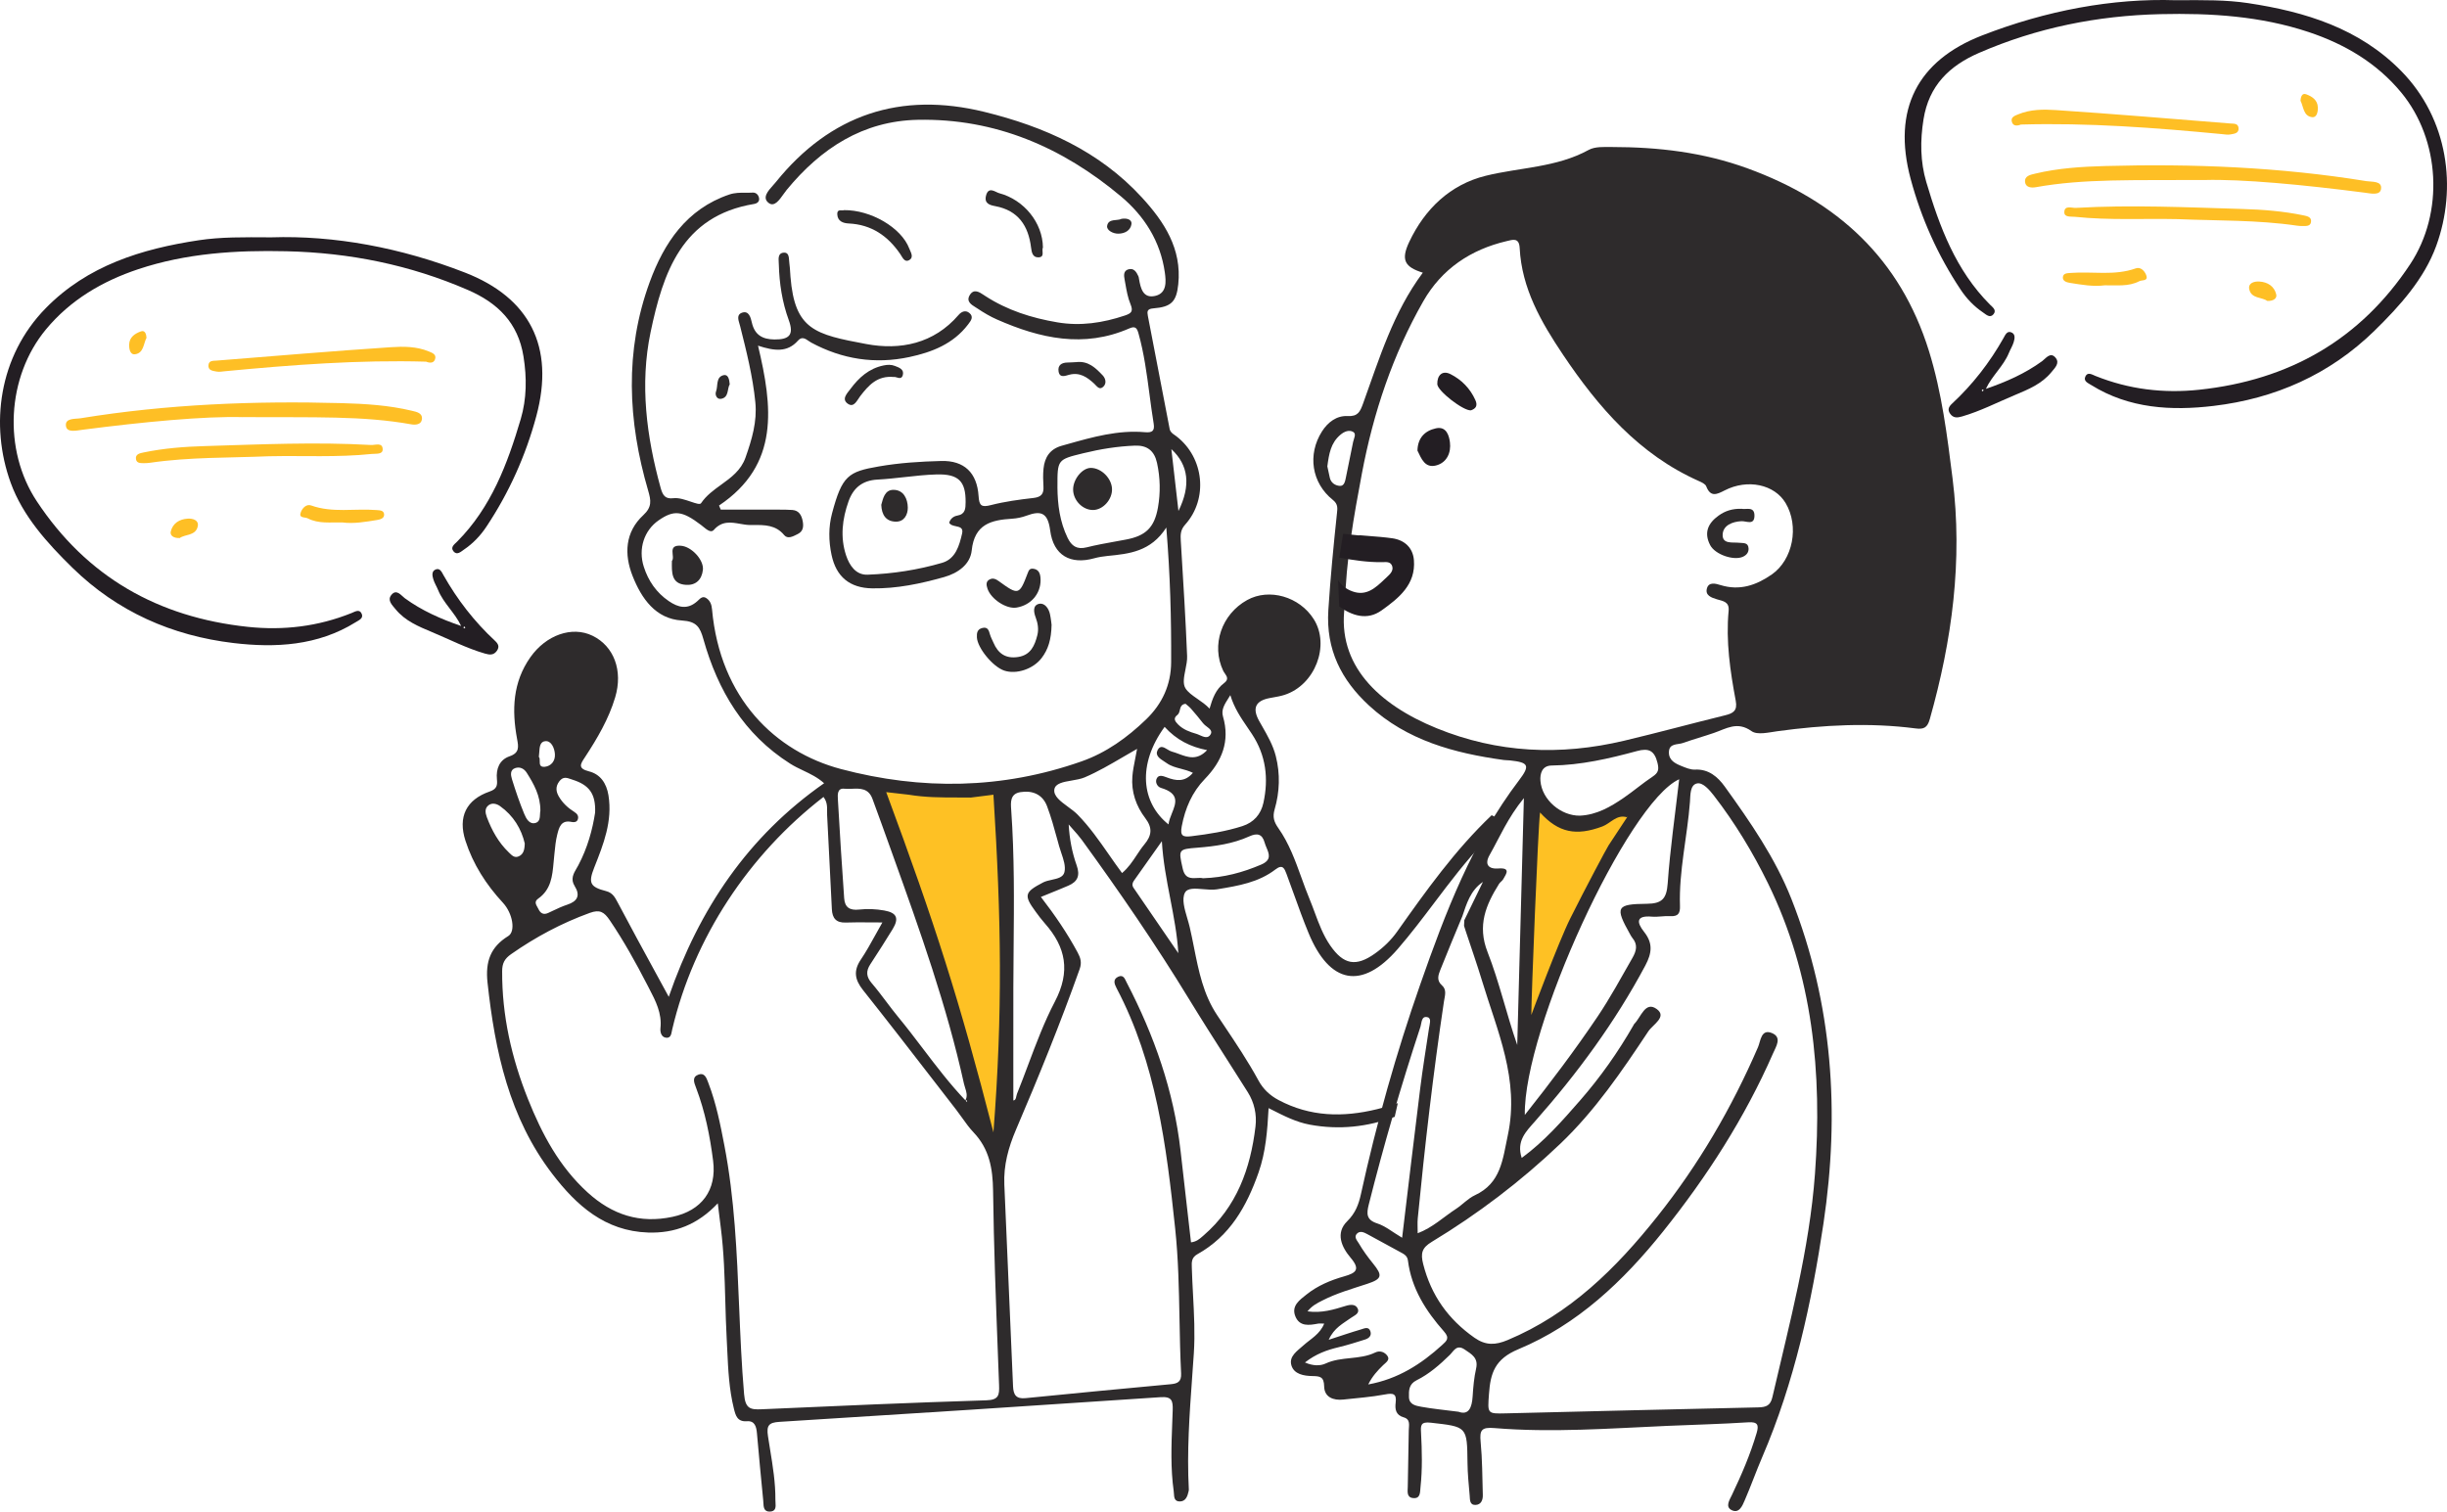 <?xml version="1.0" encoding="UTF-8"?> <svg xmlns="http://www.w3.org/2000/svg" width="314" height="194" viewBox="0 0 314 194" fill="none"><path d="M128 149L112 101L121 101.5L128.5 101L129.5 124.5L128 149Z" fill="#FEC124"></path><path d="M197 132C201.039 120.607 203.857 114.347 210 103.5L202.5 106L196.5 103.5L196 132H197Z" fill="#FEC124"></path><path d="M134.939 80.19C134.9 82.102 134.498 83.36 133.652 84.465C132.576 85.869 130.419 86.588 128.861 86.065C127.394 85.569 125.421 83.153 125.356 81.798C125.329 81.24 125.398 80.771 126.03 80.602C126.746 80.413 126.884 80.894 127.034 81.425C127.137 81.787 127.329 82.125 127.478 82.475C128.075 83.884 129.071 84.565 130.645 84.318C132.262 84.068 132.775 82.853 133.112 81.521C133.3 80.775 133.185 79.998 132.905 79.259C132.641 78.57 132.495 77.685 133.334 77.496C134.031 77.339 134.571 78.062 134.732 78.816C134.866 79.44 134.923 80.078 134.939 80.19Z" fill="#2E2B2C"></path><path d="M133.828 31.756C133.621 32.164 134.146 33.029 133.215 33.029C132.507 33.029 132.384 32.387 132.308 31.779C131.967 28.978 130.664 27.015 127.719 26.458C127.045 26.331 126.271 26.142 126.524 25.122C126.834 23.857 127.734 24.665 128.209 24.792C131.438 25.646 133.797 28.628 133.828 31.752V31.756Z" fill="#2E2B2C"></path><path d="M108.293 26.969C111.756 26.927 115.655 29.228 116.666 31.871C116.853 32.364 117.324 33.029 116.643 33.395C116.053 33.71 115.789 32.995 115.524 32.61C113.923 30.263 111.817 28.82 108.91 28.681C108.197 28.647 107.481 28.408 107.439 27.5C107.405 26.75 108.056 27.089 108.297 26.973L108.293 26.969Z" fill="#2E2B2C"></path><path d="M133.529 74.426C133.541 76.223 132.285 77.67 130.442 77.978C129.144 78.197 127.152 76.896 126.708 75.53C126.563 75.084 126.486 74.622 126.991 74.365C127.432 74.141 127.8 74.318 128.202 74.611C130.676 76.412 130.806 76.377 131.859 73.599C132.016 73.183 132.124 72.925 132.614 72.995C133.234 73.087 133.522 73.514 133.526 74.418L133.529 74.426Z" fill="#2E2B2C"></path><path d="M86.217 71.991C86.692 71.456 85.566 69.913 87.362 70.04C88.749 70.136 90.342 71.879 90.196 73.145C90.051 74.415 89.273 75.142 88.025 75.061C86.125 74.942 86.194 73.476 86.221 71.991H86.217Z" fill="#2E2B2C"></path><path d="M114.709 48.385C112.568 48.174 111.449 49.463 110.381 50.844C109.975 51.371 109.599 52.348 108.826 51.837C107.926 51.244 108.699 50.494 109.132 49.913C110.216 48.458 111.503 47.293 113.368 46.904C113.897 46.792 114.368 46.781 114.839 46.965C115.367 47.169 116.034 47.393 115.854 48.116C115.666 48.87 115.003 48.312 114.709 48.381V48.385Z" fill="#2E2B2C"></path><path d="M138.049 46.481C139.631 46.265 140.592 47.219 141.507 48.185C141.84 48.539 142.024 49.139 141.63 49.574C141.097 50.163 140.757 49.563 140.408 49.239C139.5 48.401 138.55 47.743 137.198 48.097C136.712 48.224 135.973 48.558 135.835 47.662C135.712 46.869 136.229 46.535 136.984 46.527C137.363 46.523 137.739 46.492 138.053 46.477L138.049 46.481Z" fill="#2E2B2C"></path><path d="M143.893 28.089C144.652 27.951 145.265 28.216 145.192 28.751C145.077 29.578 144.342 29.982 143.503 29.99C142.802 29.997 141.986 29.543 142.066 29.001C142.212 28.004 143.373 28.37 143.897 28.093L143.893 28.089Z" fill="#2E2B2C"></path><path d="M93.639 49.324C93.283 49.905 93.571 51.013 92.506 51.19C92.008 51.271 91.709 50.698 91.882 50.244C92.157 49.52 91.832 48.404 92.839 48.151C93.429 48.001 93.59 48.678 93.639 49.324Z" fill="#2E2B2C"></path><path d="M113.085 64.792C113.307 64.003 113.514 62.864 114.647 62.868C115.953 62.868 116.478 64.026 116.49 65.15C116.497 66.031 116.041 66.985 114.923 66.95C113.72 66.915 113.134 66.119 113.085 64.788V64.792Z" fill="#2E2B2C"></path><path d="M142.695 62.772C142.725 64.118 141.542 65.43 140.282 65.453C138.964 65.477 137.75 64.272 137.704 62.895C137.658 61.544 138.868 60.04 139.994 60.051C141.339 60.067 142.664 61.402 142.695 62.772Z" fill="#2E2B2C"></path><path d="M182.579 34.993C178.769 40.103 177 46.015 174.915 51.775C174.531 52.84 174.251 53.47 172.923 53.398C171.514 53.322 170.385 54.197 169.641 55.362C167.744 58.342 168.312 61.993 171.042 64.17C171.726 64.717 171.622 65.251 171.554 65.922C171.118 70.043 170.717 74.16 170.453 78.301C170.129 83.386 172.134 87.282 175.664 90.54C180.534 95.034 186.621 96.665 192.976 97.541C193.24 97.577 193.508 97.565 193.773 97.593C196.146 97.854 196.382 98.224 194.921 100.147C188.93 108.028 185.473 117.126 182.247 126.34C179.158 135.165 176.628 144.154 174.627 153.288C174.343 154.577 173.923 155.702 172.875 156.734C171.338 158.244 172.15 160.052 173.311 161.417C174.579 162.916 174.043 163.369 172.478 163.811C170.749 164.301 169.073 165 167.648 166.141C166.776 166.84 165.679 167.583 166.215 168.928C166.756 170.282 167.98 170.093 169.133 169.876C169.321 169.84 169.521 169.872 169.921 169.872C169.377 171.238 168.18 171.833 167.256 172.668C166.475 173.375 165.363 174.066 165.715 175.239C166.059 176.375 167.316 176.584 168.388 176.604C169.361 176.624 169.893 176.656 169.917 177.942C169.945 179.311 171.082 179.761 172.374 179.621C174.159 179.424 175.96 179.299 177.721 178.966C178.737 178.777 179.242 178.825 179.093 180.014C178.985 180.866 179.109 181.617 180.118 181.902C181.03 182.159 180.782 182.939 180.774 183.573C180.742 185.983 180.682 188.389 180.646 190.799C180.638 191.377 180.47 192.157 181.295 192.261C182.303 192.39 182.211 191.494 182.279 190.871C182.531 188.538 182.471 186.192 182.347 183.854C182.299 182.955 182.287 182.44 183.584 182.589C188.266 183.119 188.258 183.047 188.31 187.746C188.326 189.148 188.466 190.546 188.59 191.944C188.634 192.442 188.566 193.161 189.322 193.145C190.063 193.129 190.295 192.502 190.275 191.855C190.211 189.582 190.211 187.301 189.995 185.039C189.851 183.537 190.115 183.143 191.756 183.28C199.151 183.89 206.547 183.324 213.938 182.999C217.404 182.846 220.87 182.766 224.331 182.541C225.544 182.461 225.716 182.874 225.42 183.886C224.607 186.65 223.475 189.281 222.238 191.872C221.934 192.506 221.35 193.382 222.202 193.808C223.167 194.286 223.583 193.257 223.883 192.554C224.679 190.719 225.348 188.827 226.136 186.991C230.262 177.392 232.463 167.237 233.992 156.999C236.105 142.848 235.188 128.842 229.878 115.379C227.805 110.129 224.599 105.498 221.322 100.947C220.433 99.714 219.261 98.681 217.488 98.77C216.928 98.798 216.327 98.537 215.783 98.32C214.971 97.991 214.13 97.585 214.154 96.532C214.182 95.356 215.271 95.601 215.955 95.356C217.268 94.89 218.616 94.516 219.937 94.062C221.514 93.524 222.927 92.528 224.755 93.833C225.496 94.364 226.969 93.998 228.081 93.845C233.984 93.038 239.891 92.717 245.818 93.488C246.854 93.624 247.322 93.4 247.63 92.299C250.496 82.169 251.876 71.922 250.552 61.391C249.859 55.888 249.183 50.401 247.53 45.067C243.833 33.158 235.737 25.799 224.251 21.61C218.564 19.534 212.766 18.871 206.815 18.867C205.826 18.867 204.682 18.794 203.869 19.236C199.723 21.514 195.049 21.474 190.639 22.562C186.105 23.683 182.835 26.804 180.83 31.053C179.746 33.351 180.23 34.267 182.583 34.998L182.579 34.993ZM208.796 104.899L208.744 104.839L208.828 104.831C208.023 106.048 207.223 107.269 206.419 108.486C206.175 108.852 203.464 113.938 201.5 117.865C200 120.865 196.5 130.263 196.5 130.263C196.5 128 197.358 106.301 197.618 104.273C199.992 106.891 202.265 107.317 205.618 106.068C206.675 105.674 207.455 104.465 208.8 104.899H208.796ZM187.63 117.644C188.194 115.977 188.69 114.266 190.291 113.186C189.494 114.824 188.698 116.459 187.902 118.098L187.866 118.825C187.95 119.082 188.03 119.339 188.114 119.596C188.802 121.685 189.535 123.757 190.171 125.862C192.12 132.313 195.009 138.543 193.488 145.676C192.82 148.817 192.608 151.846 189.254 153.4C188.366 153.814 187.666 154.609 186.829 155.155C185.24 156.188 183.848 157.545 181.919 158.276C181.919 157.533 181.871 156.943 181.927 156.364C182.835 147.062 183.904 137.779 185.288 128.537C185.396 127.814 185.689 127.035 185.036 126.465C184.3 125.822 184.568 125.123 184.828 124.464C185.729 122.179 186.689 119.917 187.626 117.644H187.63ZM172.562 77.847C172.734 71.79 173.719 66.279 174.759 60.768C176.232 52.972 178.709 45.545 182.639 38.661C185.004 34.52 188.714 32.029 193.336 30.945C194.093 30.768 194.933 30.447 195.005 31.82C195.269 37.022 197.75 41.324 200.556 45.509C205.11 52.293 210.333 58.33 218 61.74C218.352 61.897 218.829 62.11 218.945 62.415C219.501 63.849 220.305 63.456 221.306 62.941C224.251 61.427 227.697 62.17 229.126 64.556C230.906 67.532 230.07 71.842 227.353 73.73C225.352 75.12 223.235 75.847 220.773 75.088C220.177 74.903 219.289 74.65 219.041 75.489C218.765 76.413 219.605 76.702 220.329 76.919C221.082 77.144 221.93 77.213 221.818 78.389C221.45 82.285 222.014 86.125 222.73 89.933C222.971 91.215 222.406 91.548 221.37 91.801C217.048 92.861 212.754 94.034 208.42 95.062C200.196 97.014 192.168 96.645 184.364 93.468C176.796 90.387 171.558 85.286 172.554 77.851L172.562 77.847ZM195.265 148.604C194.561 146.443 195.81 145.226 196.962 143.925C202.401 137.771 207.243 131.2 211.125 123.922C211.997 122.287 212.109 121.034 210.969 119.596C209.972 118.335 209.96 117.475 211.961 117.644C212.754 117.712 213.562 117.528 214.354 117.576C215.351 117.636 215.607 117.194 215.575 116.27C215.427 111.768 216.519 107.377 216.856 102.915C216.92 102.051 216.844 100.706 217.796 100.541C218.524 100.417 219.341 101.352 219.929 102.112C222.63 105.61 224.915 109.378 226.852 113.33C232.639 125.131 233.844 137.747 232.899 150.633C232.183 160.385 229.626 169.824 227.433 179.315C227.185 180.396 226.636 180.601 225.624 180.625C214.835 180.854 204.045 181.135 193.256 181.392C190.815 181.452 190.883 181.444 191.067 178.89C191.259 176.231 191.812 174.419 194.845 173.158C202.421 170.005 208.312 164.414 213.41 158.043C219.037 151.014 223.883 143.483 227.513 135.201C227.905 134.301 228.681 133.16 227.425 132.606C225.976 131.967 225.928 133.61 225.592 134.385C222.214 142.198 217.968 149.472 212.662 156.135C207.367 162.787 201.46 168.643 193.452 171.989C191.908 172.636 190.663 172.708 189.206 171.688C185.833 169.322 183.644 166.249 182.623 162.229C182.271 160.843 182.463 160.144 183.72 159.385C189.663 155.79 195.169 151.605 200.212 146.797C204.69 142.531 208.123 137.474 211.509 132.369C212.101 131.477 213.966 130.501 212.59 129.501C211.109 128.425 210.573 130.566 209.704 131.417C209.66 131.461 209.636 131.534 209.604 131.59C207.643 135.008 205.382 138.221 202.797 141.186C200.496 143.824 198.191 146.467 195.265 148.612V148.604ZM215.475 100.011C214.955 104.534 214.31 108.952 213.998 113.39C213.858 115.35 213.262 115.977 211.317 115.993C207.387 116.025 207.223 116.431 209.152 119.865C209.248 120.038 209.344 120.223 209.468 120.375C210.192 121.239 209.984 122.054 209.468 122.95C208.015 125.489 206.627 128.059 204.99 130.489C202.101 134.771 199.003 138.888 195.665 143.093C195.473 132.128 208.852 103.011 215.471 100.011H215.475ZM175.572 177.681C176.096 176.628 176.768 175.897 177.493 175.198C177.809 174.893 178.373 174.548 178.061 174.058C177.729 173.54 177.093 173.278 176.472 173.58C174.459 174.56 172.134 174.05 170.097 174.998C169.405 175.319 168.472 175.311 167.452 174.861C168.869 173.756 170.265 173.262 171.746 172.909C172.903 172.632 174.043 172.274 175.176 171.913C175.644 171.764 176.036 171.431 175.852 170.868C175.632 170.198 175.068 170.495 174.675 170.611C173.367 170.993 172.074 171.439 170.501 171.949C171.194 170.403 172.358 169.86 173.359 169.137C173.771 168.84 174.487 168.591 174.235 167.977C173.975 167.342 173.287 167.414 172.674 167.603C171.142 168.073 169.609 168.555 167.776 168.302C168.392 167.547 169.033 167.245 169.681 166.912C171.522 165.964 173.499 165.41 175.452 164.767C177.365 164.137 177.429 163.695 176.196 162.172C175.528 161.349 174.891 160.481 174.359 159.566C174.171 159.24 173.683 158.762 174.131 158.321C174.519 157.935 175.004 158.148 175.428 158.377C176.828 159.136 178.233 159.895 179.63 160.666C180.09 160.919 180.586 161.124 180.666 161.771C181.114 165.366 182.979 168.27 185.296 170.885C186.065 171.752 185.621 172.102 185.072 172.604C182.379 175.066 179.394 176.99 175.568 177.681H175.572ZM195.545 102.433C195.249 113.39 194.973 123.753 194.693 134.116C193.304 130.132 192.392 126.035 190.879 122.175C189.547 118.773 190.667 116.138 192.36 113.435C192.5 113.214 192.76 113.065 192.892 112.84C193.328 112.101 193.849 111.342 192.264 111.462C190.995 111.559 190.471 110.932 191.135 109.755C192.44 107.454 193.46 104.98 195.545 102.429V102.433ZM179.922 158.855C178.665 158.112 177.765 157.348 176.728 157.015C175.3 156.561 175.352 155.75 175.64 154.597C177.577 146.905 179.798 139.298 182.279 131.762C182.439 131.276 182.371 130.312 183.219 130.562C183.712 130.706 183.444 131.481 183.368 131.991C182.983 134.558 182.559 137.125 182.239 139.699C181.455 145.981 180.714 152.267 179.922 158.851V158.855ZM202.733 104.682C200.304 104.722 197.863 102.654 197.67 100.22C197.598 99.32 197.855 98.264 199.103 98.248C202.857 98.199 206.475 97.364 210.064 96.388C211.569 95.978 212.301 96.332 212.69 97.906C212.91 98.798 212.782 99.192 212.061 99.674C210.793 100.517 209.628 101.521 208.368 102.385C206.663 103.554 204.882 104.586 202.733 104.682ZM187.165 181.187C185.256 180.942 183.804 180.806 182.371 180.545C181.687 180.42 180.826 180.275 180.798 179.311C180.774 178.468 180.774 177.641 181.783 177.142C183.392 176.343 184.744 175.158 186.033 173.897C186.541 173.403 186.901 172.487 187.954 173.202C188.854 173.813 189.727 174.271 189.414 175.644C189.15 176.805 189.046 178.01 188.97 179.203C188.878 180.693 188.45 181.657 187.161 181.187H187.165ZM170.325 59.857C170.533 58.258 170.766 56.836 172.006 55.796C172.526 55.358 173.123 55.145 173.631 55.426C174.087 55.675 173.727 56.266 173.635 56.708C173.327 58.206 173.031 59.708 172.722 61.202C172.618 61.704 172.522 62.391 171.934 62.359C171.39 62.331 170.782 62.005 170.637 61.294C170.529 60.776 170.413 60.258 170.325 59.857Z" fill="#2E2B2C"></path><path d="M223.487 65.299C222.298 65.267 221.382 65.564 220.533 66.171C219.153 67.159 218.632 68.384 219.445 69.954C220.077 71.18 222.486 71.987 223.655 71.453C224.135 71.236 224.411 70.87 224.375 70.364C224.319 69.601 223.715 69.721 223.183 69.661C222.33 69.565 220.966 69.882 221.054 68.565C221.13 67.42 222.29 66.95 223.459 66.89C224.095 66.858 225.108 67.456 225.132 66.211C225.156 64.913 224.015 65.44 223.487 65.299Z" fill="#2E2B2C"></path><path d="M181.889 57.832C182.386 58.846 182.829 60.091 184.251 59.744C185.677 59.391 186.22 58.067 186.058 56.777C185.956 55.978 185.641 54.669 184.262 54.97C182.804 55.29 181.923 56.232 181.889 57.832Z" fill="#231E23"></path><path d="M188.756 52.663C189.359 52.448 189.653 52.087 189.319 51.345C188.648 49.851 187.538 48.726 186.128 48.017C185.062 47.481 184.407 48.185 184.435 49.299C184.458 50.187 187.804 52.76 188.752 52.663L188.756 52.663Z" fill="#231E23"></path><path fill-rule="evenodd" clip-rule="evenodd" d="M175.723 68.794C175.284 68.76 174.845 68.726 174.407 68.687L174.405 68.718C173.95 68.677 173.495 68.628 173.04 68.58C172.81 68.555 172.58 68.531 172.351 68.507L171.855 71.568C173.706 71.898 175.493 72.17 177.315 72.149C177.376 72.148 177.441 72.145 177.508 72.143C177.943 72.124 178.469 72.102 178.648 72.662C178.834 73.244 178.372 73.686 178.016 74.015C177.897 74.125 177.779 74.237 177.66 74.35C176.526 75.426 175.345 76.547 173.557 75.903C172.696 75.593 172.109 75.092 171.7 74.461L171.855 77.846C173.495 79.011 175.417 79.672 177.283 78.341C179.5 76.761 181.691 75.011 181.433 71.879C181.303 70.304 180.245 69.309 178.654 69.084C177.682 68.946 176.702 68.87 175.723 68.794Z" fill="#231E23"></path><path d="M279.202 0.029C271.099 -0.239 262.59 1.338 254.312 4.561C246.091 7.765 242.767 14.011 245.178 22.972C246.535 28.026 248.672 32.788 251.587 37.169C252.36 38.334 253.319 39.332 254.475 40.111C254.847 40.361 255.354 40.879 255.805 40.331C256.249 39.79 255.673 39.419 255.339 39.079C250.969 34.687 248.881 29.104 247.179 23.35C246.41 20.744 246.387 18.054 246.826 15.316C247.516 10.988 250.143 8.438 253.956 6.785C261.381 3.562 269.12 2.004 277.235 1.815C283.724 1.664 290.088 2.065 296.251 4.115C300.852 5.647 304.976 8.064 308.114 11.858C313.14 17.937 313.648 27.299 309.278 33.904C302.865 43.603 293.73 48.793 282.208 50.019C277.607 50.507 273.183 49.969 268.897 48.252C268.446 48.07 267.881 47.688 267.593 48.328C267.32 48.929 267.938 49.16 268.366 49.428C273.225 52.451 278.657 52.735 284.042 52.095C291.911 51.161 298.938 48.078 304.699 42.442C307.962 39.249 311.074 35.795 312.624 31.54C315.319 24.137 314.174 15.281 308.129 9.119C302.762 3.646 295.834 1.508 288.477 0.4C285.653 -0.024 282.814 0.007 279.214 0.029H279.202Z" fill="#231E23"></path><path d="M282.845 23.104C287.761 22.968 295.591 23.713 303.403 24.723C304.206 24.825 305.396 25.124 305.533 24.269C305.707 23.187 304.362 23.361 303.657 23.248C292.555 21.444 281.359 20.997 270.14 21.307C267.146 21.391 264.102 21.576 261.146 22.287C260.536 22.435 259.77 22.567 259.857 23.369C259.937 24.084 260.71 24.122 261.233 24.027C267.407 22.919 273.638 23.153 282.841 23.1L282.845 23.104Z" fill="#FEBF25"></path><path d="M279.475 28.124C284.558 28.34 289.659 28.218 294.716 28.956C294.958 28.99 295.208 29.013 295.451 29.009C295.883 29.002 296.448 29.066 296.546 28.525C296.668 27.855 296.069 27.738 295.568 27.636C292.972 27.099 290.345 26.895 287.7 26.819C280.593 26.607 273.49 26.274 266.384 26.679C265.842 26.709 264.902 26.301 264.894 27.243C264.891 27.924 265.758 27.772 266.293 27.829C270.678 28.287 275.082 28.029 279.475 28.124Z" fill="#FEBF25"></path><path d="M254.828 49.905C255.631 48.195 257.087 47 257.784 45.29C257.973 44.829 258.25 44.394 258.394 43.921C258.542 43.44 258.652 42.828 258.026 42.631C257.511 42.468 257.284 43.054 257.094 43.384C255.32 46.527 253.133 49.349 250.488 51.804C250.052 52.209 249.878 52.583 250.245 53.102C250.647 53.669 251.159 53.627 251.754 53.453C254.119 52.772 256.294 51.641 258.55 50.7C260.293 49.969 262.014 49.266 263.249 47.749C263.693 47.204 264.326 46.618 263.795 45.941C263.124 45.086 262.518 46.005 262.059 46.342C259.865 47.942 257.424 49.016 254.831 49.905H254.828ZM254.297 50.098C254.339 50.056 254.384 50.015 254.426 49.969L254.551 50.102L254.361 50.23C254.342 50.185 254.32 50.143 254.297 50.098Z" fill="#231E23"></path><path d="M259.315 15.985C267.945 15.739 276.534 16.394 285.115 17.211C285.483 17.245 285.869 17.324 286.222 17.252C286.684 17.162 287.325 17.128 287.249 16.413C287.184 15.815 286.635 15.883 286.21 15.849C278.747 15.259 271.288 14.62 263.822 14.128C262.23 14.022 260.547 14.022 258.997 14.665C258.55 14.85 257.947 15.036 258.182 15.698C258.36 16.201 258.864 16.167 259.323 15.985H259.315Z" fill="#FEBF25"></path><path d="M270.106 36.62C271.588 36.586 273.119 36.817 274.518 36.09C274.878 35.901 275.73 36.121 275.386 35.27C275.17 34.736 274.662 34.229 274.07 34.441C271.33 35.421 268.499 34.812 265.717 35.028C265.251 35.065 264.739 35.054 264.709 35.599C264.678 36.124 265.285 36.253 265.645 36.31C267.115 36.544 268.594 36.813 270.106 36.616V36.62Z" fill="#FEBF25"></path><path d="M290.937 38.621C291.71 38.659 292.206 38.303 292.089 37.793C291.839 36.73 290.982 36.193 289.906 36.132C289.254 36.094 288.473 36.321 288.621 37.097C288.867 38.364 290.27 38.11 290.937 38.625V38.621Z" fill="#FEBF25"></path><path d="M295.201 12.925C295.599 13.693 295.557 14.888 296.671 15.036C297.308 15.119 297.445 14.343 297.426 13.78C297.395 12.826 296.668 12.369 295.925 12.1C295.398 11.907 295.231 12.433 295.201 12.925Z" fill="#FEBF25"></path><path d="M34.798 30.461C42.901 30.192 51.41 31.77 59.688 34.992C67.909 38.197 71.233 44.442 68.822 53.403C67.465 58.457 65.328 63.219 62.413 67.6C61.64 68.765 60.681 69.764 59.525 70.543C59.154 70.793 58.646 71.311 58.195 70.762C57.751 70.221 58.327 69.851 58.661 69.51C63.031 65.118 65.119 59.535 66.821 53.782C67.591 51.175 67.613 48.486 67.174 45.747C66.484 41.419 63.857 38.87 60.044 37.217C52.619 33.994 44.88 32.435 36.765 32.246C30.276 32.095 23.912 32.496 17.749 34.546C13.148 36.078 9.024 38.495 5.886 42.289C0.86 48.368 0.352 57.731 4.723 64.335C11.136 74.034 20.27 79.224 31.792 80.45C36.393 80.938 40.816 80.401 45.103 78.683C45.554 78.502 46.119 78.12 46.407 78.759C46.68 79.361 46.062 79.591 45.634 79.86C40.775 82.882 35.343 83.166 29.958 82.527C22.089 81.592 15.062 78.509 9.301 72.873C6.038 69.68 2.926 66.227 1.376 61.971C-1.319 54.568 -0.174 45.713 5.871 39.551C11.238 34.077 18.166 31.94 25.523 30.831C28.347 30.408 31.186 30.438 34.786 30.461H34.798Z" fill="#231E23"></path><path d="M31.155 53.536C26.239 53.399 18.409 54.145 10.597 55.155C9.794 55.257 8.604 55.556 8.467 54.701C8.293 53.619 9.638 53.793 10.343 53.679C21.445 51.875 32.641 51.429 43.86 51.739C46.854 51.822 49.898 52.007 52.854 52.718C53.464 52.866 54.23 52.998 54.143 53.8C54.063 54.515 53.29 54.553 52.767 54.459C46.593 53.35 40.362 53.585 31.159 53.532L31.155 53.536Z" fill="#FEBF25"></path><path d="M34.525 58.555C29.442 58.771 24.341 58.65 19.284 59.388C19.042 59.422 18.792 59.444 18.549 59.441C18.117 59.433 17.552 59.497 17.454 58.956C17.332 58.287 17.931 58.169 18.432 58.067C21.028 57.53 23.654 57.326 26.3 57.25C33.407 57.038 40.51 56.706 47.616 57.11C48.158 57.141 49.098 56.732 49.106 57.674C49.109 58.355 48.242 58.203 47.707 58.26C43.322 58.718 38.918 58.461 34.525 58.555Z" fill="#FEBF25"></path><path d="M59.172 80.336C58.369 78.627 56.913 77.431 56.216 75.722C56.027 75.26 55.75 74.825 55.606 74.352C55.458 73.872 55.348 73.259 55.974 73.062C56.489 72.9 56.716 73.486 56.906 73.815C58.68 76.958 60.867 79.78 63.512 82.235C63.948 82.64 64.123 83.015 63.755 83.533C63.353 84.1 62.841 84.059 62.246 83.885C59.881 83.204 57.706 82.073 55.45 81.131C53.707 80.401 51.986 79.697 50.751 78.18C50.307 77.635 49.674 77.049 50.205 76.372C50.876 75.517 51.482 76.436 51.941 76.773C54.135 78.373 56.576 79.448 59.169 80.336H59.172ZM59.703 80.529C59.661 80.488 59.616 80.446 59.574 80.401L59.449 80.533L59.639 80.662C59.658 80.616 59.68 80.575 59.703 80.529Z" fill="#231E23"></path><path d="M54.685 46.416C46.055 46.17 37.466 46.825 28.885 47.642C28.517 47.676 28.131 47.755 27.778 47.684C27.316 47.593 26.675 47.559 26.751 46.844C26.816 46.246 27.365 46.314 27.79 46.28C35.252 45.69 42.712 45.051 50.178 44.559C51.77 44.453 53.453 44.453 55.003 45.096C55.45 45.282 56.053 45.467 55.818 46.129C55.64 46.632 55.136 46.598 54.677 46.416H54.685Z" fill="#FEBF25"></path><path d="M43.894 67.051C42.412 67.017 40.881 67.248 39.482 66.522C39.122 66.333 38.27 66.552 38.614 65.701C38.831 65.168 39.338 64.661 39.93 64.873C42.67 65.852 45.501 65.243 48.283 65.459C48.749 65.497 49.261 65.485 49.291 66.03C49.322 66.556 48.715 66.684 48.355 66.741C46.885 66.976 45.406 67.244 43.894 67.048V67.051Z" fill="#FEBF25"></path><path d="M23.063 69.052C22.29 69.09 21.794 68.735 21.911 68.224C22.161 67.161 23.018 66.624 24.094 66.563C24.746 66.526 25.527 66.752 25.379 67.528C25.133 68.795 23.73 68.542 23.063 69.056V69.052Z" fill="#FEBF25"></path><path d="M18.799 43.356C18.401 44.124 18.443 45.319 17.329 45.467C16.692 45.55 16.555 44.775 16.574 44.211C16.605 43.258 17.332 42.8 18.075 42.532C18.602 42.339 18.769 42.864 18.799 43.356Z" fill="#FEBF25"></path><path fill-rule="evenodd" clip-rule="evenodd" d="M168.061 144.338C171.861 145.045 175.483 144.627 178.968 143.334L179.367 141.582C178.647 141.852 177.764 142.095 176.675 142.36C172.316 143.422 168.118 143.337 164.062 141.179C162.94 140.582 162.082 139.763 161.496 138.686C160.158 136.226 158.606 133.908 157.055 131.59L157.041 131.569C156.891 131.346 156.742 131.123 156.593 130.9C156.451 130.688 156.31 130.475 156.169 130.263C154.411 127.617 153.814 124.615 153.217 121.614L153.217 121.612C153.042 120.735 152.868 119.858 152.664 118.989C152.58 118.631 152.468 118.251 152.355 117.865C151.997 116.652 151.624 115.384 152.051 114.572C152.382 113.942 153.361 114.027 154.395 114.117C155.002 114.17 155.627 114.224 156.153 114.138L156.29 114.115C158.895 113.684 161.496 113.254 163.664 111.587C164.601 110.864 164.83 111.478 165.084 112.157L165.1 112.202C165.417 113.049 165.723 113.9 166.029 114.751L166.031 114.755C166.632 116.427 167.234 118.099 167.912 119.74C170.612 126.281 174.76 127.104 179.367 121.783C181.02 119.874 182.545 117.856 184.071 115.838C186.09 113.166 188.111 110.492 190.432 108.066C190.559 107.934 190.687 107.803 190.816 107.673C191.32 107.162 191.825 106.649 192.209 106.058C192.434 105.714 192.677 105.494 192.931 105.362L191.409 104.626C186.686 109.124 182.987 114.334 179.291 119.551C178.509 120.656 177.536 121.594 176.437 122.375C173.994 124.115 172.4 123.814 170.688 121.333C169.791 120.031 169.248 118.567 168.705 117.105C168.492 116.532 168.28 115.959 168.046 115.396C167.67 114.49 167.336 113.566 167.002 112.641C166.206 110.439 165.411 108.238 164.051 106.3C163.484 105.496 163.273 104.869 163.561 103.876C164.212 101.633 164.292 99.324 163.71 97.035C163.36 95.656 162.663 94.436 161.965 93.215L161.964 93.213C161.837 92.99 161.709 92.768 161.584 92.545C160.654 90.882 161.106 89.928 162.948 89.586C163.065 89.564 163.182 89.544 163.3 89.523L163.303 89.522C163.814 89.432 164.326 89.342 164.817 89.186C168.743 87.931 170.707 82.833 168.582 79.466C166.751 76.565 162.856 75.446 160.033 77.012C156.747 78.832 155.403 82.802 156.958 86.081C157.014 86.2 157.095 86.317 157.175 86.433C157.443 86.82 157.706 87.202 157.061 87.681C156.004 88.47 155.579 89.674 155.211 90.944C154.755 90.454 154.19 90.064 153.657 89.695C153.008 89.245 152.406 88.828 152.101 88.305C151.758 87.712 151.932 86.851 152.112 85.956C152.231 85.364 152.354 84.756 152.331 84.203C152.144 79.582 151.86 74.965 151.576 70.351L151.519 69.428C151.473 68.643 151.465 68.016 152.074 67.339C155.062 64.026 154.514 58.732 150.96 55.996C150.888 55.941 150.813 55.889 150.739 55.838C150.448 55.638 150.167 55.444 150.09 55.046C149.641 52.708 149.19 50.371 148.739 48.035L148.706 47.865L148.692 47.793L148.678 47.72L148.644 47.543C148.194 45.209 147.744 42.875 147.294 40.54C147.187 39.978 147.195 39.64 147.988 39.578C150.301 39.393 150.964 38.735 151.197 36.473C151.665 31.921 149.389 28.458 146.528 25.342C141.055 19.378 133.985 16.242 126.325 14.361C115.563 11.717 106.554 14.688 99.545 23.383C99.446 23.506 99.326 23.64 99.2 23.781C98.558 24.494 97.749 25.393 98.657 26.061C99.363 26.581 99.991 25.695 100.544 24.915C100.688 24.713 100.826 24.518 100.959 24.357C105.34 19.039 110.737 15.515 117.78 15.376C127.723 15.18 136.314 18.897 143.84 25.203C146.846 27.724 148.907 30.975 149.47 34.961C149.631 36.104 149.769 37.639 148.214 37.981C146.674 38.32 146.368 37.004 146.161 35.815C146.156 35.788 146.151 35.76 146.147 35.733L146.147 35.731C146.131 35.631 146.115 35.529 146.073 35.442C145.82 34.895 145.498 34.368 144.793 34.568C144.139 34.757 144.215 35.373 144.307 35.861C144.317 35.914 144.327 35.968 144.336 36.021C144.361 36.155 144.384 36.29 144.408 36.425C144.565 37.314 144.723 38.212 145.062 39.028C145.445 39.959 145.188 40.209 144.342 40.494C141.511 41.444 138.65 41.875 135.682 41.371C132.388 40.813 129.251 39.824 126.421 37.981C126.394 37.964 126.366 37.945 126.338 37.927C126.316 37.912 126.294 37.897 126.272 37.882C125.675 37.483 124.963 37.008 124.441 37.87C123.952 38.678 124.623 39.092 125.196 39.446C125.284 39.5 125.369 39.553 125.448 39.605C126.241 40.136 127.072 40.628 127.941 41.009C133.464 43.437 139.075 44.703 144.924 42.144C145.709 41.802 145.904 42.125 146.096 42.806C146.811 45.361 147.156 47.978 147.501 50.594C147.666 51.847 147.832 53.099 148.037 54.345C148.195 55.3 147.869 55.553 146.919 55.469C143.471 55.168 140.206 56.09 136.944 57.011L136.938 57.012C136.702 57.079 136.466 57.145 136.23 57.212C134.728 57.635 134.05 58.689 133.905 60.144C133.828 60.906 133.851 61.683 133.897 62.448C133.954 63.395 133.598 63.799 132.618 63.91C130.783 64.118 128.937 64.368 127.152 64.826C125.934 65.138 125.651 64.903 125.571 63.664C125.375 60.659 123.717 59.089 120.787 59.163C118.113 59.232 115.44 59.401 112.79 59.859C108.841 60.54 108.063 61.032 106.769 65.88C106.305 67.624 106.325 69.428 106.704 71.217C107.301 74.037 109.048 75.469 111.932 75.511C115.092 75.557 118.136 74.911 121.154 74.061C122.955 73.553 124.506 72.414 124.69 70.648C125.042 67.258 127.198 66.739 129.86 66.573C130.488 66.535 131.136 66.4 131.725 66.181C133.583 65.496 134.46 65.784 134.759 68.078C135.176 71.306 137.382 72.495 140.404 71.652C140.956 71.502 141.53 71.406 142.101 71.352C144.893 71.079 147.677 70.802 149.661 67.704C150.167 73.849 150.309 79.416 150.282 84.984C150.27 87.858 149.156 90.321 147.061 92.337C144.64 94.665 141.971 96.596 138.784 97.716C128.6 101.302 118.217 101.429 107.914 98.701C99.507 96.473 92.399 89.64 91.368 78.201C91.315 77.573 91.119 77.066 90.606 76.746C90.184 76.482 89.88 76.774 89.608 77.036C89.559 77.082 89.512 77.128 89.465 77.169C88.224 78.274 87.029 77.974 85.815 77.143C84.222 76.054 83.187 74.549 82.609 72.729C81.877 70.436 82.655 68.074 84.505 66.789C86.474 65.423 87.527 65.526 89.963 67.381C90.044 67.443 90.132 67.515 90.222 67.589C90.688 67.973 91.238 68.425 91.594 68.016C92.637 66.82 93.81 67.025 94.968 67.228C95.397 67.303 95.823 67.378 96.24 67.381C96.401 67.382 96.564 67.381 96.726 67.38C98.119 67.373 99.549 67.365 100.626 68.674C101.065 69.209 101.74 68.861 102.29 68.578C102.326 68.559 102.361 68.541 102.395 68.524C103.092 68.174 103.127 67.523 103 66.865C102.858 66.131 102.521 65.511 101.675 65.45C101.057 65.405 100.435 65.406 99.816 65.407L99.568 65.407H92.487L92.268 64.88C100.089 59.64 99.132 52.167 97.27 44.364C99.365 45.045 101.024 45.269 102.406 43.707C102.895 43.155 103.347 43.467 103.769 43.759C103.88 43.835 103.989 43.911 104.096 43.968C108.075 46.111 112.284 46.765 116.689 45.823C119.592 45.203 122.323 44.141 124.219 41.648C124.232 41.631 124.245 41.613 124.258 41.595L124.275 41.574C124.6 41.146 124.987 40.639 124.368 40.151C123.893 39.774 123.38 39.986 123.012 40.413C119.829 44.122 115.513 44.969 111.158 44.153C104.574 42.922 101.985 42.337 101.434 35.515C101.419 35.331 101.407 35.146 101.396 34.961C101.371 34.57 101.347 34.178 101.292 33.791C101.277 33.689 101.27 33.575 101.262 33.458C101.228 32.961 101.189 32.403 100.61 32.421C99.849 32.445 99.891 33.123 99.927 33.687C99.933 33.776 99.938 33.861 99.94 33.941C100.005 36.381 100.369 38.774 101.215 41.086C101.889 42.933 101.334 43.591 99.365 43.568C97.841 43.549 96.838 42.987 96.478 41.398C96.332 40.755 96.098 39.797 95.171 40.148C94.537 40.388 94.729 41.028 94.891 41.569C94.921 41.667 94.95 41.763 94.972 41.852C95.784 45.076 96.596 48.304 96.926 51.625C97.171 54.107 96.481 56.4 95.662 58.728C95.083 60.372 93.81 61.291 92.534 62.212C91.581 62.9 90.626 63.59 89.959 64.584C89.823 64.787 89.297 64.608 88.644 64.386C87.938 64.146 87.084 63.855 86.412 63.941C85.347 64.076 85.033 63.553 84.769 62.599C82.958 56.027 82.088 49.32 83.482 42.645C85.076 35.026 87.481 27.708 96.761 26.177C97.159 26.111 97.496 25.869 97.397 25.396C97.312 24.992 97.006 24.692 96.585 24.718C96.28 24.737 95.976 24.735 95.673 24.733C94.983 24.729 94.293 24.724 93.582 24.965C88.094 26.823 85.202 31.198 83.371 36.2C80.139 45.03 80.552 54.041 83.176 62.979C83.544 64.241 83.678 65.069 82.548 66.115C80.204 68.285 80.07 71.136 81.177 73.93C82.318 76.816 84.133 79.432 87.5 79.636C89.4 79.751 89.829 80.498 90.261 82.033C92.119 88.639 95.455 94.238 101.395 98.008C101.92 98.343 102.483 98.611 103.054 98.883C103.976 99.322 104.918 99.77 105.75 100.521C95.995 107.339 89.721 116.635 85.815 127.931C85.267 126.925 84.727 125.935 84.193 124.956L84.189 124.949L84.188 124.947C82.505 121.861 80.884 118.892 79.304 115.9L79.265 115.827C78.907 115.15 78.604 114.576 77.772 114.365C75.704 113.834 75.474 113.314 76.247 111.356L76.27 111.298C77.442 108.339 78.611 105.39 78.078 102.071C77.825 100.509 77.029 99.363 75.577 98.997C74.111 98.628 74.489 98.053 75.002 97.273L75.068 97.173C76.646 94.761 78.109 92.283 78.94 89.497C79.966 86.065 78.779 82.926 76.029 81.59C73.39 80.309 70.062 81.506 68.059 84.349C65.784 87.577 65.669 91.136 66.35 94.826L66.351 94.831C66.539 95.844 66.682 96.62 65.393 97.062C64.095 97.508 63.635 98.659 63.765 100.009C63.838 100.771 63.777 101.256 62.858 101.575C59.816 102.625 58.744 104.842 59.724 107.889C60.701 110.921 62.383 113.541 64.543 115.869C65.795 117.223 66.19 119.536 65.221 120.132C62.938 121.537 62.268 123.407 62.559 126.104C63.516 134.934 65.343 143.445 70.874 150.663C73.976 154.715 77.641 158.001 83.164 158.185C86.588 158.297 89.518 157.181 92.108 154.434C92.158 154.848 92.204 155.224 92.247 155.574L92.248 155.582C92.34 156.335 92.417 156.969 92.498 157.601C92.895 160.715 92.984 163.846 93.071 166.977C93.117 168.585 93.162 170.193 93.249 171.798C93.276 172.299 93.3 172.8 93.323 173.302C93.441 175.805 93.559 178.311 94.168 180.763L94.173 180.784C94.39 181.654 94.6 182.498 95.853 182.402C96.864 182.329 97.06 183.114 97.132 183.953C97.385 186.827 97.653 189.698 97.937 192.564C97.942 192.62 97.946 192.678 97.949 192.737C97.951 192.761 97.952 192.786 97.953 192.81L97.955 192.847C97.982 193.405 98.012 194.025 98.795 193.999C99.591 193.971 99.55 193.377 99.514 192.837C99.506 192.723 99.499 192.61 99.499 192.506C99.518 190.317 99.166 188.161 98.816 186.01C98.724 185.444 98.631 184.877 98.546 184.311C98.343 182.956 98.645 182.568 100.009 182.483C116.31 181.471 132.606 180.417 148.899 179.317C150.366 179.217 150.523 179.736 150.481 181.013C150.464 181.524 150.444 182.034 150.425 182.544L150.425 182.546C150.311 185.492 150.197 188.441 150.611 191.379C150.625 191.474 150.631 191.578 150.637 191.684C150.667 192.162 150.699 192.689 151.373 192.699C152.151 192.706 152.381 192.033 152.526 191.379C152.542 191.317 152.553 191.252 152.553 191.19C152.29 186.342 152.636 181.522 152.982 176.696L152.982 176.693C153.054 175.692 153.126 174.69 153.193 173.688C153.357 171.181 153.223 168.655 153.089 166.129C153.029 164.998 152.969 163.867 152.936 162.737L152.933 162.642C152.909 161.977 152.889 161.389 153.66 160.96C157.816 158.647 159.976 154.826 161.5 150.479C162.419 147.854 162.63 145.138 162.787 142.218L163.027 142.339L163.056 142.354C164.778 143.228 166.331 144.016 168.061 144.338ZM123.878 141.225V141.217C121.901 139.146 120.172 136.871 118.441 134.596C117.402 133.228 116.362 131.861 115.268 130.536C114.733 129.888 114.226 129.216 113.719 128.544C113.113 127.74 112.506 126.936 111.851 126.173C111.143 125.346 111.116 124.626 111.671 123.768L111.828 123.526C112.749 122.106 113.671 120.685 114.548 119.24C115.383 117.858 115.092 117.146 113.475 116.854C112.422 116.666 111.304 116.615 110.243 116.735C109.032 116.869 108.404 116.45 108.324 115.277C108.033 111.067 107.753 106.854 107.52 102.637L107.515 102.564C107.483 101.993 107.433 101.125 108.339 101.225C108.65 101.259 108.983 101.245 109.319 101.231C110.366 101.187 111.442 101.143 111.955 102.529C112.755 104.697 113.535 106.871 114.315 109.045L114.617 109.886C118.067 119.494 121.499 129.109 123.701 139.105C123.738 139.271 123.791 139.439 123.845 139.608C124.012 140.131 124.183 140.67 123.878 141.225ZM123.912 141.259L124.1 141.448L124.088 141.206L123.912 141.259ZM86.263 132.098C89.028 120.359 96.072 109.697 105.674 102.279L105.67 102.283C106.149 102.912 106.141 103.53 106.133 104.124C106.131 104.29 106.129 104.453 106.137 104.615L106.242 106.666L106.244 106.702C106.416 110.034 106.588 113.364 106.746 116.696C106.803 117.858 107.305 118.447 108.531 118.401C109.525 118.364 110.521 118.372 111.617 118.381C112.128 118.385 112.661 118.389 113.226 118.389C112.911 118.939 112.617 119.472 112.332 119.989C111.714 121.108 111.138 122.153 110.473 123.137C109.488 124.592 109.68 125.727 110.744 127.07C113.866 130.999 116.935 134.97 120.004 138.941L120.005 138.943L120.007 138.945C120.91 140.113 121.813 141.281 122.717 142.449C122.975 142.781 123.22 143.126 123.466 143.471C123.925 144.115 124.384 144.76 124.923 145.327C126.949 147.454 127.394 149.955 127.432 152.829C127.523 159.925 127.793 167.02 128.063 174.115C128.11 175.335 128.156 176.554 128.202 177.774C128.248 179.043 128.167 179.667 126.578 179.717C116.961 180.017 107.351 180.436 97.742 180.867C96.255 180.936 95.639 180.775 95.482 178.928C95.159 175.179 95.002 171.417 94.844 167.656C94.555 160.739 94.265 153.824 92.95 146.993C92.433 144.299 91.897 141.598 90.909 139.02C90.902 139.002 90.895 138.983 90.888 138.964C90.878 138.939 90.869 138.913 90.859 138.887C90.653 138.33 90.4 137.648 89.656 137.904C88.781 138.208 89.044 138.892 89.303 139.564L89.304 139.566L89.342 139.667C90.476 142.664 91.1 145.792 91.506 148.966C91.989 152.749 90.047 155.373 86.301 156.169C82.1 157.066 78.561 155.911 75.405 153.041C71.758 149.724 69.545 145.542 67.752 141.06C65.646 135.788 64.409 130.348 64.436 124.638C64.439 123.63 64.746 123.045 65.581 122.46C68.729 120.255 72.065 118.474 75.68 117.162C76.967 116.696 77.515 117.031 78.247 118.108C80.039 120.756 81.583 123.537 83.042 126.369C83.127 126.536 83.214 126.703 83.301 126.869C84.125 128.449 84.958 130.046 84.75 131.96C84.693 132.491 84.876 133.103 85.451 133.18C86.041 133.261 86.134 132.764 86.216 132.327C86.226 132.277 86.235 132.227 86.245 132.18C86.251 132.152 86.257 132.125 86.263 132.098ZM138.282 122.241C136.953 119.771 135.375 117.458 133.564 115.111L133.568 115.115C133.974 114.949 134.361 114.792 134.736 114.64L134.74 114.638C135.57 114.303 136.336 113.993 137.095 113.664C138.286 113.153 138.623 112.372 138.156 111.056C137.57 109.409 137.237 107.674 137.133 105.811C137.319 106.029 137.511 106.244 137.702 106.458L137.702 106.459C138.094 106.897 138.485 107.335 138.83 107.808C143.652 114.449 148.302 121.21 152.576 128.224C154.17 130.836 155.816 133.416 157.462 135.996L157.465 135.999L157.466 136.001C158.35 137.387 159.234 138.772 160.11 140.163C160.96 141.51 161.286 143.041 161.106 144.572C160.466 149.982 158.7 154.892 154.43 158.57C154.391 158.604 154.352 158.638 154.313 158.672L154.304 158.679C153.924 159.013 153.522 159.364 152.829 159.444L152.439 156.023C152.121 153.237 151.804 150.457 151.488 147.674C150.619 140.025 148.114 132.906 144.587 126.119C144.557 126.061 144.527 125.998 144.497 125.934C144.312 125.539 144.099 125.081 143.507 125.346C142.779 125.673 142.986 126.262 143.273 126.808C148.355 136.465 149.673 147.02 150.799 157.678C151.207 161.541 151.281 165.404 151.354 169.266C151.398 171.601 151.443 173.936 151.561 176.269C151.615 177.339 151.105 177.57 150.236 177.651C144.02 178.232 137.807 178.816 131.595 179.44C130.377 179.563 130.04 179.001 129.994 177.912C129.814 173.598 129.625 169.284 129.435 164.97L129.435 164.967C129.245 160.652 129.056 156.337 128.876 152.021C128.772 149.559 129.393 147.273 130.373 144.984C133.28 138.189 136.065 131.34 138.543 124.368C138.849 123.51 138.639 122.906 138.282 122.241ZM130.414 140.699C130.361 140.957 130.31 141.208 130.033 141.233C130.033 139.645 130.031 138.057 130.03 136.469L130.03 136.412C130.027 133.197 130.025 129.982 130.033 126.766C130.037 125.066 130.052 123.365 130.068 121.664L130.068 121.66V121.659C130.122 115.744 130.176 109.828 129.757 103.918L129.755 103.891C129.69 102.969 129.613 101.873 130.94 101.664C132.503 101.413 133.786 101.96 134.357 103.468C134.882 104.857 135.276 106.295 135.669 107.731C135.748 108.021 135.827 108.311 135.908 108.601C135.986 108.884 136.085 109.175 136.185 109.468C136.474 110.319 136.769 111.188 136.59 111.929C136.43 112.593 135.713 112.75 134.974 112.912C134.574 113 134.168 113.089 133.84 113.26C131.469 114.499 131.339 114.888 132.89 117C133.265 117.516 133.648 118.028 134.069 118.501C136.781 121.56 137.39 124.676 135.36 128.551C134.006 131.139 132.971 133.896 131.936 136.653C131.466 137.906 130.996 139.158 130.496 140.394C130.458 140.487 130.436 140.594 130.414 140.699ZM122.855 66.169C122.326 66.261 121.951 66.592 121.806 67.077H121.798C121.954 67.387 122.317 67.464 122.668 67.538C123.161 67.643 123.629 67.742 123.456 68.478C123.1 70.013 122.633 71.725 120.898 72.233C117.78 73.145 114.563 73.637 111.323 73.757C109.814 73.811 108.99 72.549 108.569 71.275C107.799 68.951 108.079 66.6 108.891 64.326C109.504 62.614 110.664 61.656 112.583 61.552C113.74 61.49 114.893 61.363 116.047 61.235C117.421 61.082 118.795 60.93 120.174 60.89C123.039 60.809 123.931 61.802 123.908 64.453C123.901 65.273 123.878 65.988 122.855 66.169ZM136.996 69.028C135.996 66.966 135.709 64.769 135.689 62.51L135.693 62.506C135.682 58.983 135.686 58.982 138.976 58.177L139.022 58.166C141.193 57.635 143.384 57.281 145.621 57.193C147.199 57.131 148.126 57.843 148.47 59.413C148.884 61.321 148.926 63.233 148.589 65.138C148.133 67.708 147.019 68.77 144.491 69.247C144.045 69.332 143.597 69.412 143.15 69.493C141.904 69.717 140.658 69.942 139.435 70.248C138.194 70.559 137.505 70.074 136.996 69.028ZM157.679 89.533C157.744 89.431 157.81 89.327 157.877 89.22V89.216C158.37 90.858 159.233 92.122 160.083 93.366C160.276 93.65 160.47 93.933 160.657 94.218C162.45 96.942 162.806 99.913 162.121 103.041C161.795 104.522 160.876 105.554 159.428 106.023C157.299 106.708 155.104 107.05 152.886 107.32C151.802 107.45 151.404 107.308 151.642 106.05C152.082 103.726 152.971 101.664 154.614 99.967C156.804 97.701 157.858 95.134 156.935 91.96C156.684 91.095 157.125 90.403 157.679 89.533ZM145.86 109.753C145.329 110.557 144.787 111.377 143.985 112.045H143.981C143.397 111.26 142.841 110.463 142.29 109.671C141.034 107.869 139.797 106.093 138.267 104.538C137.93 104.194 137.486 103.869 137.044 103.545C136.096 102.849 135.157 102.16 135.295 101.31C135.421 100.532 136.45 100.357 137.527 100.173C138.113 100.073 138.713 99.97 139.19 99.767C140.881 99.043 142.453 98.123 144.119 97.149L144.128 97.143C144.709 96.804 145.3 96.458 145.912 96.111C145.836 96.537 145.756 96.938 145.68 97.323C145.517 98.143 145.369 98.887 145.307 99.636C145.142 101.633 145.789 103.46 146.969 105.011C147.926 106.269 147.789 107.246 146.843 108.378C146.484 108.808 146.174 109.278 145.86 109.753ZM73.467 100.067C75.612 100.744 76.458 101.879 76.366 104.284V104.288C76.037 106.446 75.393 108.828 74.206 111.06C74.142 111.179 74.072 111.298 74.001 111.419L74 111.42C73.6 112.101 73.179 112.819 73.739 113.711C74.489 114.911 74.118 115.677 72.781 116.111C72.148 116.317 71.54 116.605 70.934 116.892L70.933 116.893C70.733 116.988 70.534 117.082 70.334 117.173C69.736 117.447 69.346 117.204 69.097 116.673C69.059 116.594 69.013 116.514 68.966 116.433C68.759 116.072 68.543 115.695 69.058 115.334C70.718 114.166 70.877 112.428 71.037 110.684C71.058 110.452 71.079 110.22 71.104 109.99C71.121 109.824 71.137 109.658 71.153 109.491L71.154 109.487C71.231 108.697 71.309 107.904 71.498 107.143L71.506 107.112C71.73 106.215 71.984 105.195 73.34 105.488C73.654 105.557 74.014 105.527 74.141 105.173C74.286 104.761 74.083 104.445 73.716 104.218C72.892 103.703 72.184 103.053 71.701 102.21C71.341 101.579 71.257 100.944 71.781 100.263C72.258 99.645 72.737 99.813 73.232 99.987C73.31 100.015 73.388 100.042 73.467 100.067ZM161.833 110.963C159.478 111.971 157.057 112.629 154.38 112.714V112.718C154.133 112.653 153.85 112.669 153.562 112.685C152.825 112.726 152.053 112.768 151.764 111.471L151.746 111.39C151.216 109.027 151.206 108.983 153.668 108.793C155.943 108.612 158.202 108.297 160.305 107.343C161.309 106.889 161.971 107.004 162.285 108.158C162.344 108.373 162.435 108.589 162.525 108.804C162.86 109.602 163.188 110.382 161.833 110.963ZM149.945 105.807C146.444 103.026 145.923 98.116 149.443 93.291V93.287C150.956 94.949 152.729 95.854 154.897 96.273C153.611 97.632 152.429 97.192 151.268 96.761C150.967 96.649 150.666 96.537 150.366 96.458C150.184 96.411 149.992 96.294 149.799 96.177C149.345 95.901 148.889 95.624 148.558 96.242C148.182 96.951 148.811 97.355 149.38 97.72C149.493 97.793 149.604 97.864 149.704 97.935C150.237 98.32 150.851 98.482 151.499 98.652C152.011 98.786 152.544 98.926 153.074 99.186C152.032 100.409 150.899 100.221 149.696 99.763L149.683 99.758C149.274 99.605 148.736 99.402 148.47 99.84C148.156 100.355 148.505 100.979 148.972 101.117C151.402 101.84 150.902 103.082 150.383 104.37C150.189 104.851 149.993 105.338 149.945 105.807ZM149.091 107.96C148.492 108.805 147.894 109.65 147.296 110.496L147.293 110.502L147.28 110.519C146.684 111.363 146.088 112.206 145.491 113.049C145.288 113.337 145.253 113.645 145.452 113.938C147.367 116.739 149.286 119.536 151.205 122.333C151.058 119.945 150.611 117.629 150.162 115.301C149.699 112.898 149.233 110.482 149.091 107.96ZM122.792 102.351C123.378 102.351 123.971 102.351 124.575 102.36H124.579L127.478 101.994C128.49 118.07 128.675 129.848 127.478 145.327C123.074 128.206 120.005 118.65 113.719 101.664L116.604 101.994C118.748 102.348 120.732 102.349 122.792 102.351ZM64.167 103.457C65.895 104.688 66.913 106.396 67.343 108.274H67.335C67.316 109.078 67.162 109.636 66.573 109.901C66.045 110.14 65.709 109.809 65.369 109.475L65.345 109.451C65.32 109.426 65.295 109.402 65.27 109.378C63.961 108.116 63.11 106.569 62.474 104.884C62.268 104.326 62.164 103.718 62.727 103.322C63.191 102.995 63.769 103.172 64.167 103.457ZM67.599 99.189C68.514 100.644 69.349 102.125 69.342 104.045C69.312 104.173 69.304 104.33 69.297 104.494C69.276 104.935 69.252 105.434 68.775 105.6C67.951 105.884 67.519 105.061 67.27 104.457C66.668 103.006 66.163 101.506 65.696 100.005C65.539 99.493 65.408 98.789 66.147 98.566C66.722 98.393 67.251 98.635 67.599 99.189ZM151.396 91.126L151.396 91.127C151.336 91.37 151.276 91.61 151.082 91.756C150.504 92.191 150.776 92.579 151.182 92.987C151.837 93.641 152.687 93.945 153.511 94.18C153.645 94.218 153.794 94.285 153.949 94.354C154.461 94.582 155.039 94.84 155.368 94.211C155.58 93.802 155.219 93.528 154.854 93.25C154.678 93.117 154.502 92.983 154.388 92.833C153.89 92.183 153.354 91.556 152.814 90.936C152.673 90.774 152.507 90.638 152.345 90.504C152.309 90.475 152.274 90.445 152.239 90.416C152.202 90.386 152.167 90.355 152.132 90.325C151.578 90.39 151.486 90.761 151.396 91.126ZM150.788 61.817C150.631 60.445 150.475 59.082 150.309 57.639C152.526 59.697 152.829 62.302 151.22 65.58C151.078 64.339 150.943 63.163 150.809 61.997L150.788 61.817ZM69.258 97.68C69.259 97.464 69.26 97.255 69.146 97.139C69.17 96.96 69.182 96.774 69.195 96.589C69.242 95.871 69.287 95.18 69.981 95.119C70.728 95.053 71.153 95.977 71.207 96.785C71.268 97.685 70.698 98.324 69.924 98.409C69.254 98.48 69.256 98.069 69.258 97.68Z" fill="#2E2B2C"></path></svg> 